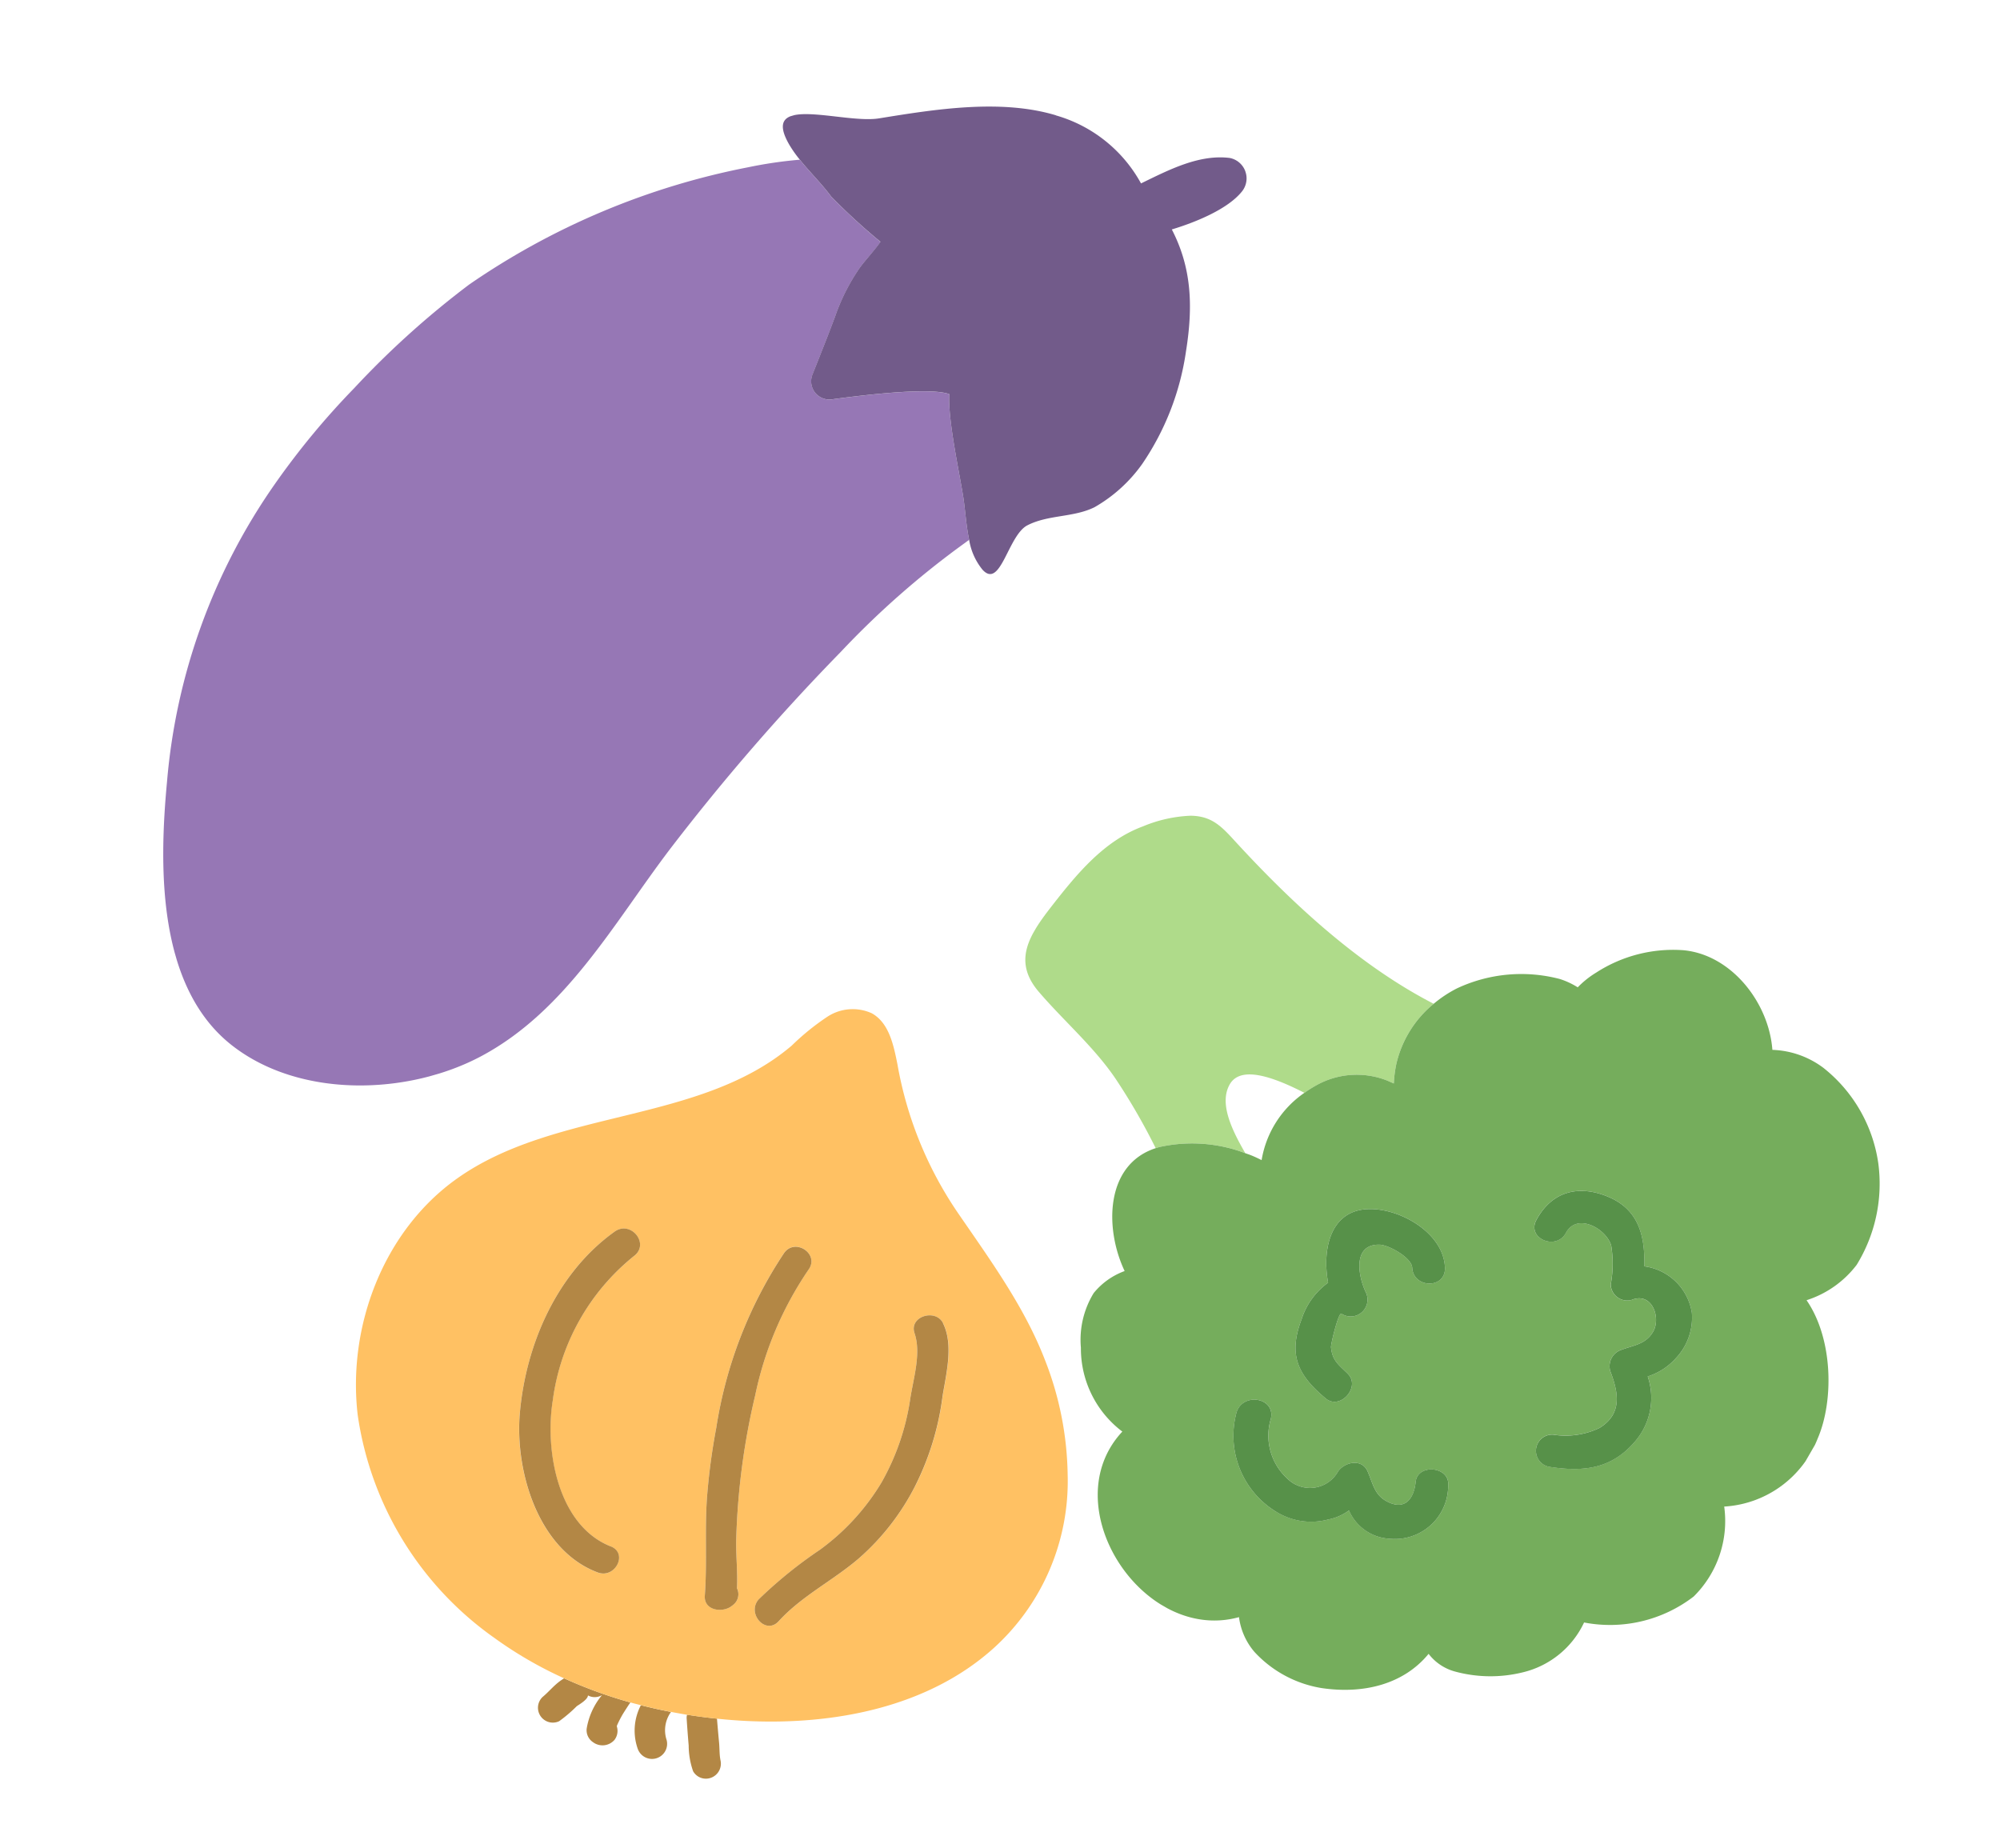 <svg xmlns="http://www.w3.org/2000/svg" xmlns:xlink="http://www.w3.org/1999/xlink" width="139.313" height="128.714" viewBox="0 0 139.313 128.714">
  <defs>
    <clipPath id="clip-path">
      <rect id="長方形_96" data-name="長方形 96" width="58.19" height="64.987" fill="none"/>
    </clipPath>
    <clipPath id="clip-path-2">
      <rect id="長方形_92" data-name="長方形 92" width="57.345" height="86.717" transform="translate(0 0)" fill="none"/>
    </clipPath>
    <clipPath id="clip-path-3">
      <rect id="長方形_94" data-name="長方形 94" width="49.575" height="53.613" fill="none"/>
    </clipPath>
  </defs>
  <g id="グループ_136" data-name="グループ 136" transform="translate(5.411 7.06)">
    <g id="グループ_64" data-name="グループ 64" transform="translate(133.902 71.26) rotate(120)">
      <g id="グループ_47" data-name="グループ 47" clip-path="url(#clip-path)">
        <path id="パス_73" data-name="パス 73" d="M18.894,6.531c-.984,1.708-2.113,3.322-3.6,3.337-1.536.015-1.975-2.326-2.1-4.8a8.1,8.1,0,0,1-.749-.388A5.756,5.756,0,0,1,9.564.455C9.548.311,9.532.157,9.516,0A8.472,8.472,0,0,1,8.259.527,7.642,7.642,0,0,1,3.319.371C3.606,6.325,2.143,12.595.391,18.139c-.411,1.3-.642,2.211.051,3.449a9.6,9.6,0,0,0,2.3,2.5c2.211,1.84,5.151,2.329,7.927,2.718,2.54.355,4.733.5,5.683-2.2.889-2.526,1.4-5.255,2.573-7.666a44.088,44.088,0,0,1,2.787-4.829c-.074-.067-.148-.135-.22-.209a10.449,10.449,0,0,1-2.6-5.373" transform="translate(9.13 37.991)" fill="#afdb8a"/>
        <path id="パス_74" data-name="パス 74" d="M57.79,26.6a8.137,8.137,0,0,0-.157-5.306c-1.077-2.726-3.064-4.816-5.793-5.265a3.447,3.447,0,0,0,.142-2.232,9.4,9.4,0,0,0-2.312-4.1,6.341,6.341,0,0,0-5.136-1.955,9.553,9.553,0,0,0-5.384-5.707,7.389,7.389,0,0,0-6.489,1.291A7.452,7.452,0,0,0,25.319.055c-2.855.324-6.584,2.556-7.974,5.49a7.1,7.1,0,0,0-3.879-1.791A10.778,10.778,0,0,0,6.6,5.976,10.351,10.351,0,0,0,2.741,12.62a6.252,6.252,0,0,0,.692,3.706C.683,18.2-.887,22.148.533,25.19a9.87,9.87,0,0,0,4.375,4.456,6.356,6.356,0,0,0,1.532.6,5.383,5.383,0,0,0,.121,1.369A10.548,10.548,0,0,0,10.717,37.5a8.517,8.517,0,0,0,1.732.862,7.643,7.643,0,0,0,4.94.156,8.483,8.483,0,0,0,1.257-.527c.015.157.032.311.048.455a5.757,5.757,0,0,0,2.876,4.224,8.166,8.166,0,0,0,.749.388,7.092,7.092,0,0,0,5.554.24c.015.289.041.564.077.815.02.136.049.273.074.411a10.448,10.448,0,0,0,2.6,5.373c.073.074.147.142.221.209,2.743,2.471,6.618.3,8.49-2.409a4.955,4.955,0,0,0,2.408,1.1,6.224,6.224,0,0,0,3.738-1.13A7.257,7.257,0,0,0,49.1,42.245c6.91,1.6,12.086-8.635,7.13-13.5A4.619,4.619,0,0,0,57.79,26.6M23.21,17.912a7.84,7.84,0,0,0-2.365,1.33c-.851.908-.8,3.217.816,3.167,1.436-.045,1.711,2.184.264,2.231-2.283.073-3.66-1.326-3.919-3.6-.264-2.316,1.2-3.566,2.944-4.528A3.866,3.866,0,0,1,22.1,12.026a4.121,4.121,0,0,1,3.323-.611,4.414,4.414,0,0,1,2.05,1.058,4.643,4.643,0,0,1,4.357-1.5c2.476.45,3.642,2.039,4.5,4.235a1.13,1.13,0,0,1-2.058.932,5.472,5.472,0,0,0-2.008-2.551c-1.68-.906-2.816.107-3.8,1.323a1.2,1.2,0,0,1-1.668.084c-.716-.586-1.187-1.293-2.219-1.29-1.1,0-2.375,1.451-1.153,2.406a1.149,1.149,0,0,1-.21,1.8M40.018,31.126c-.444,2.567-1.361,3.8-3.941,4.218a5.019,5.019,0,0,1-3.127-.326c-1.752,1.5-4.4,2.4-5.818.174-1.2-1.888-1.208-5.436.856-6.707,1.256-.774,2.351,1.193,1.124,1.985-.579.374-.554,2.208-.248,2.766.928,1.691,2.7.162,3.391-.883a1.171,1.171,0,0,1,2.1.779c-.026.245,2.214-.411,2.392-.539.758-.547.774-1.021,1.008-1.926.329-1.27,2.485-.825,2.262.459m8.561-.961A6.2,6.2,0,0,1,44.05,36c-1.5.447-2.384-1.827-.883-2.273a4.053,4.053,0,0,0,3.022-3.075,2.24,2.24,0,0,0-2.211-2.811c-.79-.076-1.608-.961-1.029-1.765.521-.723,1.163-1.207,1.15-2.157-.022-1.555-1.184-1.574-2.173-1.125-1.186.539-2.125-1.5-.965-2.06a3.716,3.716,0,0,1,5.3,1.671,3.28,3.28,0,0,1-.3,3.422,3.586,3.586,0,0,1,1.265.933,4.626,4.626,0,0,1,1.349,3.4" transform="translate(0 0)" fill="#75ad5c"/>
        <path id="パス_75" data-name="パス 75" d="M5.444,5.226C4.222,4.27,5.5,2.823,6.6,2.819c1.032,0,1.5.7,2.219,1.29a1.2,1.2,0,0,0,1.668-.084c.989-1.216,2.124-2.229,3.8-1.323A5.472,5.472,0,0,1,16.3,5.253a1.13,1.13,0,0,0,2.058-.932c-.86-2.2-2.026-3.785-4.5-4.235A4.642,4.642,0,0,0,9.5,1.588,4.416,4.416,0,0,0,7.445.53a4.124,4.124,0,0,0-3.323.611A3.866,3.866,0,0,0,2.974,5.624C1.234,6.585-.233,7.835.031,10.151c.259,2.277,1.636,3.676,3.919,3.6,1.447-.046,1.172-2.275-.264-2.231-1.617.05-1.667-2.258-.816-3.167a7.836,7.836,0,0,1,2.364-1.33,1.149,1.149,0,0,0,.21-1.8" transform="translate(17.976 10.885)" fill="#579149"/>
        <path id="パス_76" data-name="パス 76" d="M11.44,2.36c-.234.9-.251,1.378-1.008,1.926-.177.128-2.417.783-2.392.539a1.171,1.171,0,0,0-2.1-.779c-.695,1.045-2.463,2.574-3.391.883-.306-.558-.331-2.392.248-2.766C4.023,1.37,2.928-.6,1.672.177-.392,1.448-.382,5,.817,6.884c1.416,2.23,4.066,1.324,5.818-.173a5.018,5.018,0,0,0,3.126.326c2.581-.417,3.5-1.651,3.942-4.218.222-1.284-1.934-1.729-2.262-.459" transform="translate(26.316 28.307)" fill="#579149"/>
        <path id="パス_77" data-name="パス 77" d="M5.532,5.594a3.279,3.279,0,0,0,.3-3.422A3.715,3.715,0,0,0,.529.5c-1.16.565-.221,2.6.965,2.061.988-.449,2.152-.431,2.173,1.125.013.95-.629,1.434-1.15,2.157-.579.8.239,1.689,1.029,1.765a2.24,2.24,0,0,1,2.211,2.811,4.053,4.053,0,0,1-3.022,3.075c-1.5.446-.616,2.72.882,2.273A6.2,6.2,0,0,0,8.147,9.929,4.624,4.624,0,0,0,6.8,6.527a3.587,3.587,0,0,0-1.265-.933" transform="translate(40.432 20.235)" fill="#579149"/>
      </g>
    </g>
    <g id="グループ_65" data-name="グループ 65" transform="matrix(-0.276, -0.961, 0.961, -0.276, 10.395, 71.966)">
      <g id="グループ_39" data-name="グループ 39" clip-path="url(#clip-path-2)">
        <path id="パス_50" data-name="パス 50" d="M47.2,60.93c-.519-.641-1.048-1.559-1.452-2.021a14.051,14.051,0,0,0-2.45-2.291c-.637-.448-2.345-1.762-3.675-2.792a1.269,1.269,0,0,0-2.034.819c-.381,2.631-1.1,6.847-1.908,7.963-1.705-.589-5.2-.805-7.111-1.035-.9-.108-1.979-.361-3.022-.435-.06-.164-.124-.329-.181-.492a60.327,60.327,0,0,0-4.858-10.264,151.993,151.993,0,0,0-9.958-15.276c-3.861-5.158-8.772-10-10.186-16.52-1.235-5.7.639-13.039,5.548-16.563C11.269-1.819,19.229.6,24.785,2.778A42.3,42.3,0,0,1,42.618,15.7a53.982,53.982,0,0,1,4.91,7.176,61.4,61.4,0,0,1,4.73,9.7A51.515,51.515,0,0,1,54.743,53.5a29.833,29.833,0,0,1-.487,3.607c-1.033.432-2.058,1.016-3.071,1.39A43.034,43.034,0,0,0,47.2,60.93" transform="translate(0 0)" fill="#9677b5"/>
        <path id="パス_51" data-name="パス 51" d="M29.467,21.548a9.842,9.842,0,0,1-6.193,4.393c.377,2.146.841,4.452,0,6.427a1.45,1.45,0,0,1-2.474.185c-.929-1.3-1.178-3.753-1.2-5.435-2.9.581-5.484-.011-8.428-1.392a18.618,18.618,0,0,1-6.7-5.093A10.385,10.385,0,0,1,2.487,16.6c-.292-1.607.394-3.224.08-4.837C2.276,10.266-1.224,8.736.453,7.9A4.389,4.389,0,0,1,2.72,7.58c1.043.074,2.123.327,3.022.435,1.912.23,5.406.446,7.111,1.035.81-1.116,1.526-5.332,1.908-7.963A1.269,1.269,0,0,1,16.8.268c1.33,1.031,3.038,2.345,3.675,2.792a14.04,14.04,0,0,1,2.45,2.292c.4.461.933,1.379,1.452,2.02a43.062,43.062,0,0,1,3.981-2.432c1.013-.374,2.038-.958,3.071-1.39a8.561,8.561,0,0,1,1.139-.4c4.172-1.09.4,3.967.1,6.5-.47,3.941-1.027,8.531-3.194,11.9" transform="translate(22.832 53.558)" fill="#725b8a"/>
      </g>
    </g>
    <g id="グループ_66" data-name="グループ 66" transform="translate(19.383 63.219)">
      <g id="グループ_43" data-name="グループ 43" clip-path="url(#clip-path-3)">
        <path id="パス_55" data-name="パス 55" d="M43.837,154.705c-.071.046-.143.092-.212.14-.491.339-.86.81-1.288,1.161a1.036,1.036,0,0,0,1.154,1.687,10.1,10.1,0,0,0,1.231-1.049c.088-.068.776-.452.778-.75a.981.981,0,0,0,.98-.022,4.883,4.883,0,0,0-1.069,2.336,1,1,0,0,0,.436.941,1.108,1.108,0,0,0,1.5-.155,1.032,1.032,0,0,0,.164-.939c0-.02.005-.033.007-.056a7.885,7.885,0,0,1,.391-.771c.176-.288.358-.567.545-.844a31.727,31.727,0,0,1-4.612-1.679" transform="translate(-29.339 -108.077)" fill="#b38745"/>
        <path id="パス_56" data-name="パス 56" d="M64.646,164.025a1.052,1.052,0,0,0,1.956-.772,2.168,2.168,0,0,1,.333-1.868q-1.057-.2-2.1-.467a3.817,3.817,0,0,0-.192,3.108" transform="translate(-44.988 -112.417)" fill="#b38745"/>
        <path id="パス_57" data-name="パス 57" d="M76.43,163.393c.039.625.087,1.25.14,1.874a5.459,5.459,0,0,0,.308,1.786,1.024,1.024,0,0,0,1.285.441,1.045,1.045,0,0,0,.622-1.208c-.081-.4-.058-.845-.1-1.255-.053-.547-.1-1.094-.144-1.642q-1.046-.107-2.085-.273a.89.89,0,0,0-.028.275" transform="translate(-53.393 -113.955)" fill="#b38745"/>
        <path id="パス_58" data-name="パス 58" d="M49.574,32.43A22.669,22.669,0,0,0,48,24.47c-1.426-3.707-3.81-6.968-6.041-10.219A26.421,26.421,0,0,1,37.72,3.87C37.451,2.518,37.133.964,35.926.3a3.217,3.217,0,0,0-3.074.233,17.068,17.068,0,0,0-2.5,2.023C23.928,8.021,13.9,6.936,7.029,11.823,1.938,15.441-.607,22.085.122,28.288A23.015,23.015,0,0,0,9.64,43.811,27.931,27.931,0,0,0,14.5,46.627a31.745,31.745,0,0,0,4.612,1.679c.245.069.492.131.739.194q1.041.266,2.1.467.557.107,1.118.2,1.039.165,2.085.273c.678.069,1.357.124,2.037.157,6.128.3,12.644-.957,17.21-5.055A15.683,15.683,0,0,0,49.574,32.43M11.417,28.113c.437-4.821,2.607-9.747,6.6-12.6,1.13-.808,2.47.855,1.349,1.7A15.5,15.5,0,0,0,13.7,27.293c-.561,3.475.354,8.69,4.044,10.146,1.225.483.3,2.268-.9,1.818-4.163-1.55-5.8-7.1-5.428-11.144M24.3,40.862c.177-2.357-.03-4.739.175-7.113a44.3,44.3,0,0,1,.621-4.56A30.308,30.308,0,0,1,29.822,17c.768-1.082,2.48.063,1.712,1.144a24.266,24.266,0,0,0-3.72,8.749,49.113,49.113,0,0,0-1.325,10.017c-.031,1.146.11,2.3.05,3.44a.933.933,0,0,1-.228,1.126l-.107.089c-.628.523-1.983.362-1.9-.706M38.965,33.21a16.81,16.81,0,0,1-3.921,5.054c-1.791,1.542-4,2.631-5.591,4.381-.9.994-2.255-.529-1.4-1.515a30.861,30.861,0,0,1,4.279-3.467A15.95,15.95,0,0,0,36.6,33a16.7,16.7,0,0,0,2-5.772c.206-1.446.794-3.214.308-4.646-.4-1.167,1.467-1.733,1.988-.694.747,1.491.229,3.5-.027,5.079a19.288,19.288,0,0,1-1.9,6.244" transform="translate(0.001 0)" fill="#ffc163"/>
        <path id="パス_59" data-name="パス 59" d="M82.526,79.971l.107-.089a.933.933,0,0,0,.228-1.126c.06-1.141-.081-2.294-.05-3.44A49.131,49.131,0,0,1,84.136,65.3a24.264,24.264,0,0,1,3.72-8.749c.768-1.081-.944-2.226-1.712-1.144a30.312,30.312,0,0,0-4.726,12.186,44.325,44.325,0,0,0-.621,4.56c-.205,2.374,0,4.756-.175,7.113-.08,1.068,1.275,1.228,1.9.706" transform="translate(-56.321 -38.403)" fill="#b38745"/>
        <path id="パス_60" data-name="パス 60" d="M105.288,71.359c-.521-1.04-2.385-.474-1.988.694.486,1.432-.1,3.2-.309,4.646a16.7,16.7,0,0,1-2,5.772,15.95,15.95,0,0,1-4.272,4.664A30.861,30.861,0,0,0,92.441,90.6c-.851.986.5,2.51,1.4,1.515,1.591-1.75,3.8-2.839,5.591-4.381a16.81,16.81,0,0,0,3.921-5.054,19.288,19.288,0,0,0,1.9-6.244c.256-1.574.775-3.587.027-5.079" transform="translate(-64.391 -49.47)" fill="#b38745"/>
        <path id="パス_61" data-name="パス 61" d="M44.1,72.889c-3.689-1.455-4.6-6.671-4.044-10.146a15.5,15.5,0,0,1,5.662-10.084c1.121-.845-.219-2.508-1.349-1.7-3.994,2.858-6.164,7.784-6.6,12.6-.367,4.048,1.266,9.594,5.428,11.144,1.207.449,2.128-1.335.9-1.818" transform="translate(-26.349 -35.449)" fill="#b38745"/>
      </g>
    </g>
  </g>
</svg>
